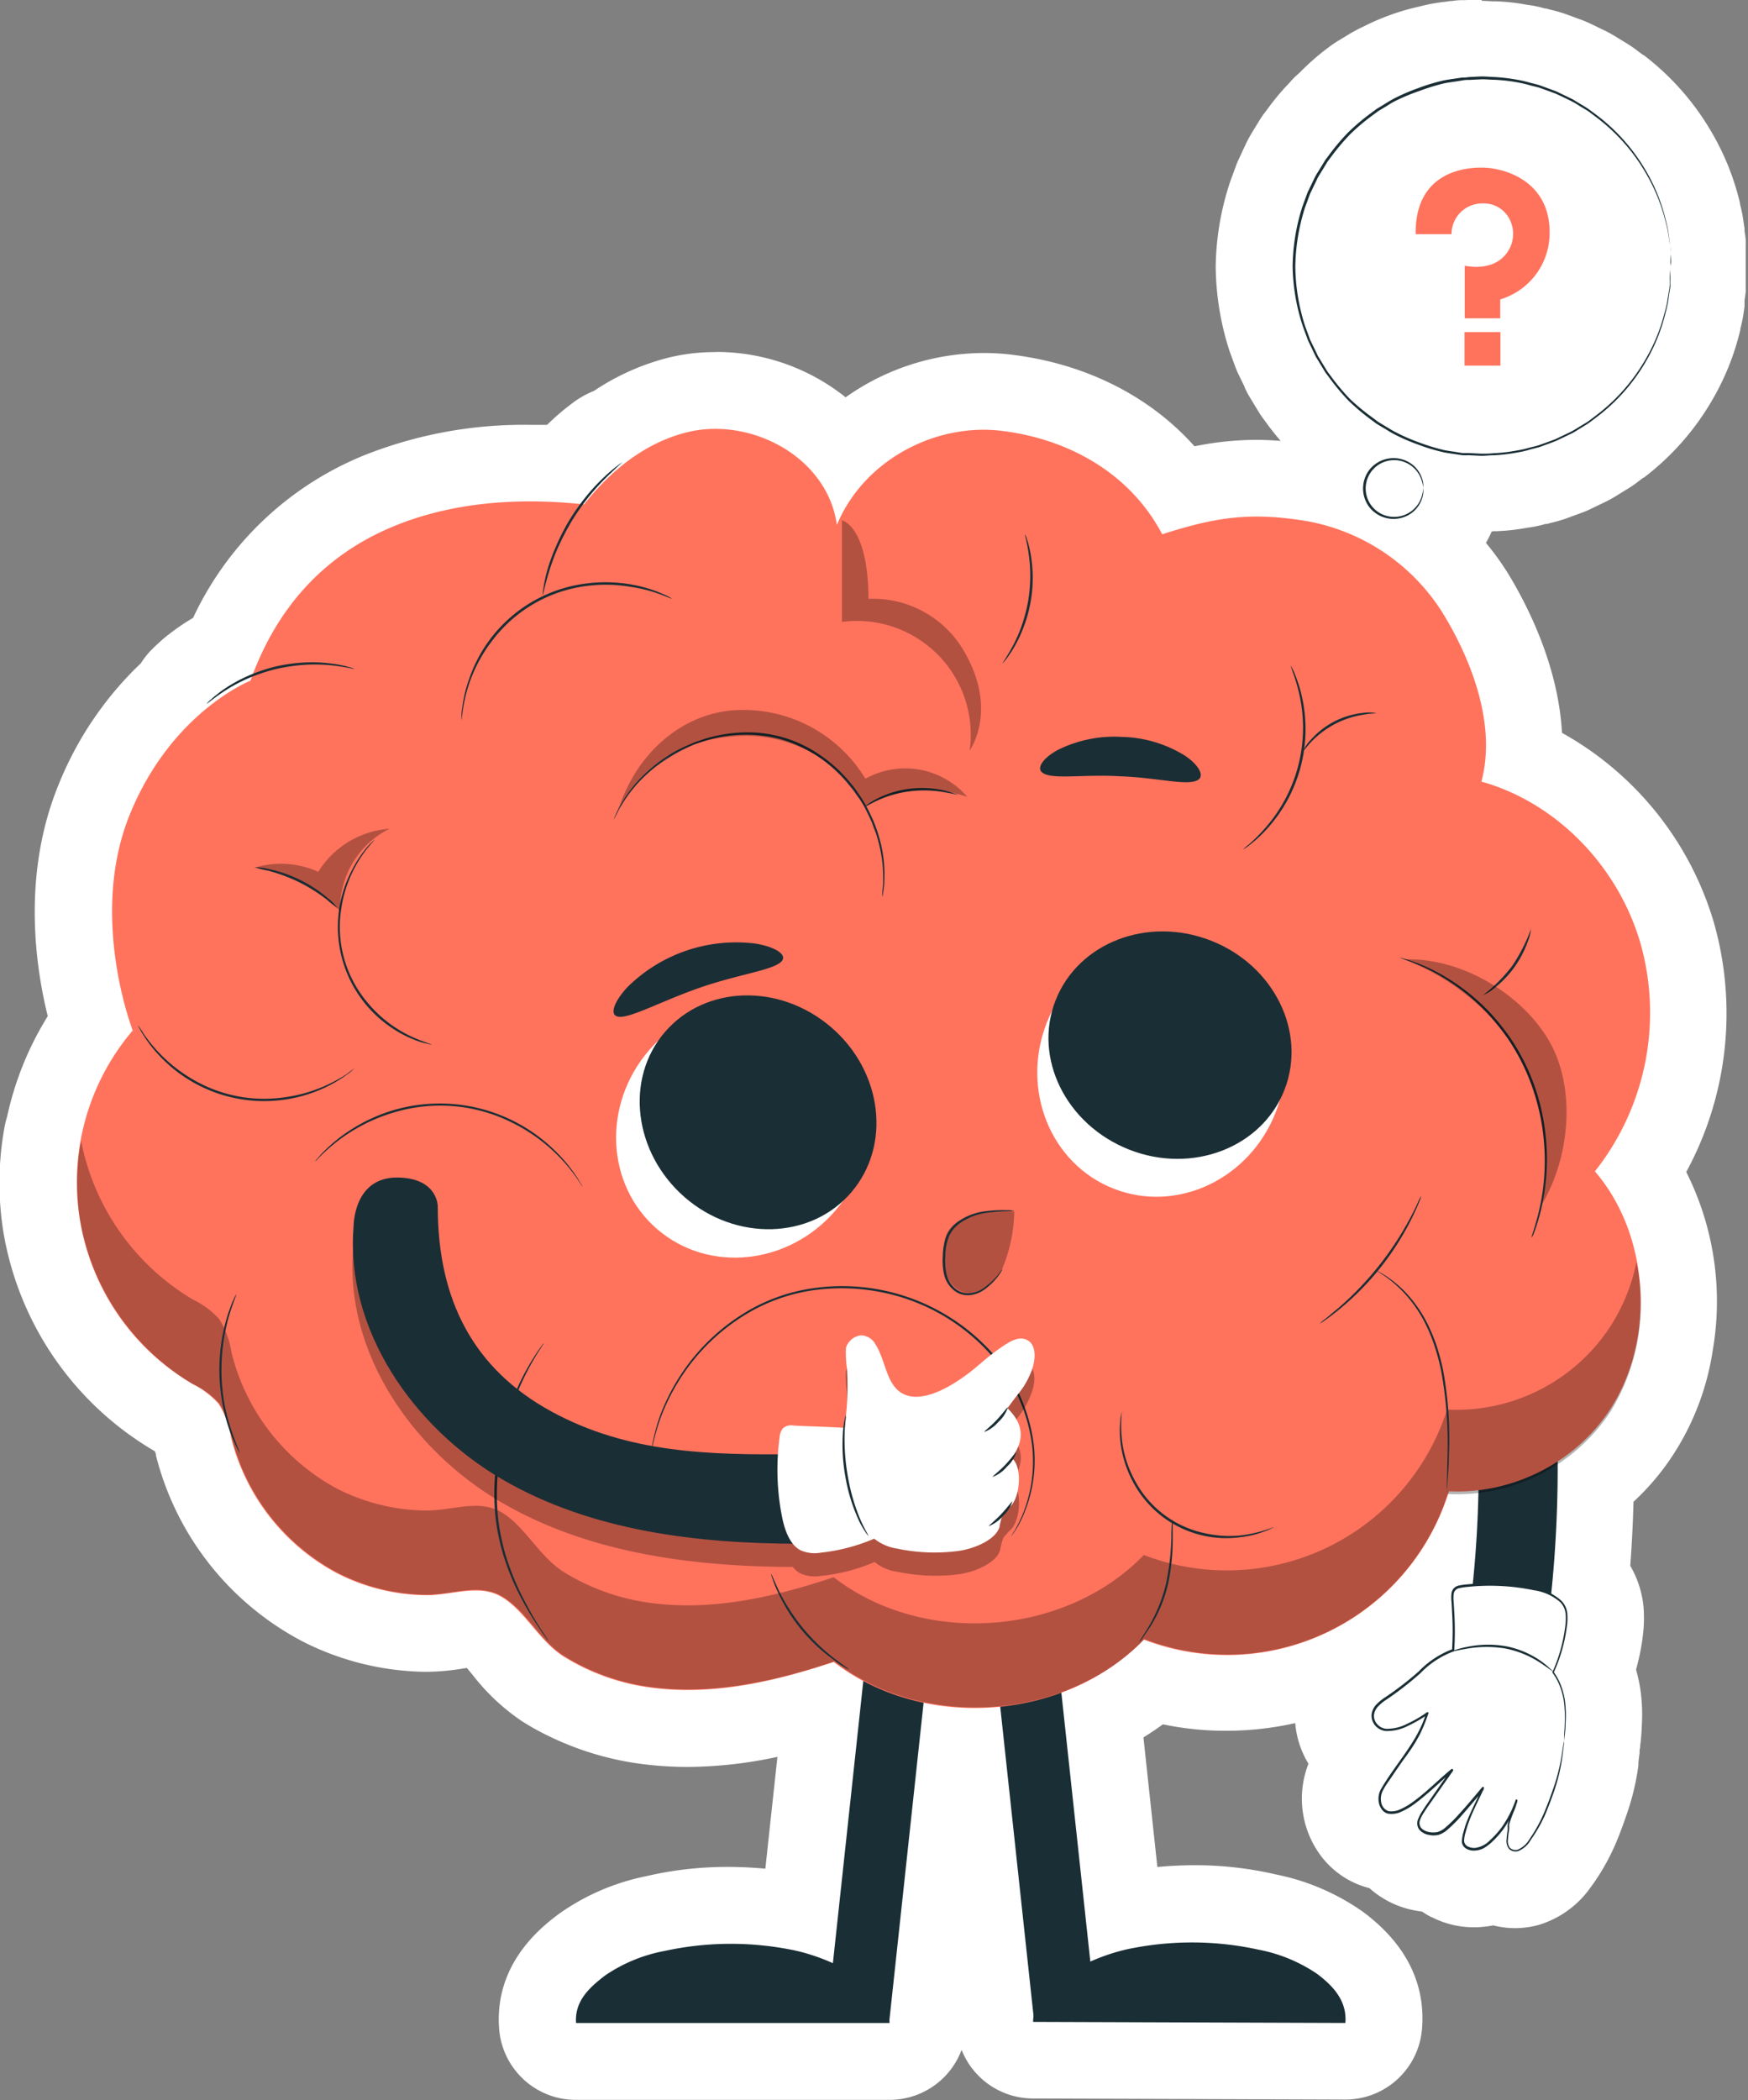 <svg xmlns="http://www.w3.org/2000/svg" id="Layer_11" viewBox="0 0 227.32 273.08"><rect x="0" y="0" width="227.32" height="273.08" fill="#808080" stroke="none"/><defs><style>.cls-1{fill:#fff;}.cls-2{fill:#1a2e35;}.cls-3{fill:#ff735d;}.cls-4{opacity:0.3;}</style></defs><title>school-brain-thinks</title><path d="M216.28,80.1,214.41,80c-.33,0-.66,0-1-.08L212,79.71c-.45-.07-.91-.14-1.36-.23l-.3-.07-.76-.19a23.29,23.29,0,0,1-2.95-.9A26.21,26.21,0,0,1,203.44,77l-.52-.26-.22-.11c-.41-.22-.82-.47-1.23-.72l-.74-.45c-.33-.2-.66-.4-1-.63l-.62-.47a24.87,24.87,0,0,1-2.74-2.28l-.5-.45c-.12-.11-.24-.23-.35-.35l-.4-.44A27.29,27.29,0,0,1,192.77,68l-.51-.68c-.09-.13-.18-.25-.26-.39l-1.25-2c-.08-.13-.15-.26-.22-.4l-1.06-2.2a3,3,0,0,1-.19-.45L188.61,60a1.34,1.34,0,0,1-.07-.18A31.4,31.4,0,0,1,187,50.52v-.13a31.08,31.08,0,0,1,1.52-9.27l.73-2a4.32,4.32,0,0,1,.19-.45l.81-1.67a9.91,9.91,0,0,1,.75-1.38l1-1.6c.08-.13.17-.26.26-.38l.52-.69a25.93,25.93,0,0,1,2.37-2.85l.4-.44a4,4,0,0,1,.36-.35l.49-.46a26.88,26.88,0,0,1,2.74-2.27l.65-.49c.28-.21.61-.41.94-.61l.74-.45c.41-.25.82-.5,1.24-.72l.21-.12.52-.25a26.21,26.21,0,0,1,3.14-1.34,21.76,21.76,0,0,1,2.95-.9l.76-.19.3-.07c.45-.09.91-.16,1.36-.23l1.48-.22c.32,0,.65-.06,1-.08l2.05-.1h.17c.41,0,.82,0,1.23.05l.4,0a21.5,21.5,0,0,1,3.07.32l.59.09a12.75,12.75,0,0,1,1.65.35l.29.08.61.15c.44.11.88.23,1.31.37l2.21.81.43.18,1.91.92a10.48,10.48,0,0,1,1.3.74l.75.45c.31.19.62.38.92.58l.25.17,1.06.8a29.7,29.7,0,0,1,7.53,8.47,28.57,28.57,0,0,1,3.26,8,2.18,2.18,0,0,0,.07.27,9.75,9.75,0,0,1,.3,1.48l.22,1.49c0,.34.1.65.12,1a1.64,1.64,0,0,1,0,.23l.08,2.05c0,.26,0,.45,0,.57s0,.3,0,.56l-.08,2.08a1.64,1.64,0,0,1,0,.23c0,.3-.07.62-.12,1l-.22,1.49a10,10,0,0,1-.3,1.48c0,.1-.06.2-.08.3a28.4,28.4,0,0,1-3.24,8A29.59,29.59,0,0,1,234.64,74l-1.1.82a2.07,2.07,0,0,1-.24.17c-.3.2-.61.39-.92.58l-.75.45a10.61,10.61,0,0,1-1.3.73l-1.91.93-.43.17-2.21.82c-.43.14-.86.25-1.3.36l-.62.16-.29.08a12.39,12.39,0,0,1-1.65.35l-.59.09a21.66,21.66,0,0,1-3.07.32l-.4,0c-.41,0-.82,0-1.23,0Z" class="cls-1" transform="translate(-23.9 -15.81)"/><path d="M216.63,25.81c.5,0,1,.05,1.51.07a22.77,22.77,0,0,1,3.11.37,12.38,12.38,0,0,1,1.49.34c.49.13,1,.24,1.45.39l1.39.51.68.25.65.31,1.28.62c.42.2.8.47,1.2.7s.78.47,1.15.72l1.06.79a24.52,24.52,0,0,1,6.23,7,23.33,23.33,0,0,1,2.68,6.56,12.91,12.91,0,0,1,.31,1.35c.06.42.12.82.17,1.2s.11.71.14,1,0,.61,0,.87v.22c0,.12,0,.24,0,.36l0,.58a4,4,0,0,1,0,.4h0a4,4,0,0,1,0,.4l0,.58c0,.12,0,.24,0,.36V52c0,.26,0,.55,0,.86s-.09.66-.14,1-.11.78-.17,1.2a13.52,13.52,0,0,1-.31,1.35A23.45,23.45,0,0,1,237.83,63a24.36,24.36,0,0,1-6.23,7l-1.06.8c-.37.25-.76.48-1.15.72s-.78.5-1.2.7l-1.28.61-.65.31-.68.26-1.39.51c-.47.15-1,.25-1.45.39a12,12,0,0,1-1.49.34,22.77,22.77,0,0,1-3.11.37c-.5,0-1,.07-1.51.07h-.1L214.9,75a7.7,7.7,0,0,1-.83,0l-.82-.12c-.55-.09-1.11-.15-1.66-.27a24.62,24.62,0,0,1-3.29-1,24,24,0,0,1-3.22-1.41c-.52-.28-1-.61-1.54-.91-.25-.16-.52-.3-.76-.48l-.73-.54a28.43,28.43,0,0,1-2.8-2.38A29,29,0,0,1,196.83,65l-.57-.76-.49-.81-.5-.82-.25-.41-.21-.43L194,60.07c-.22-.61-.45-1.21-.67-1.83A26,26,0,0,1,192,50.46a26.36,26.36,0,0,1,1.27-7.79c.23-.61.45-1.22.67-1.83l.84-1.74a6.85,6.85,0,0,1,.46-.84l.5-.81.5-.82.56-.75A27.89,27.89,0,0,1,199.25,33a28.43,28.43,0,0,1,2.8-2.38l.73-.54c.24-.18.51-.32.76-.48.52-.31,1-.63,1.54-.92a25.29,25.29,0,0,1,3.22-1.4,24.62,24.62,0,0,1,3.29-1c.55-.12,1.11-.18,1.66-.27l.82-.12c.28,0,.55,0,.83-.06l1.63-.08h.1m0-10H216l-1.63.08h-.21c-.3,0-.8,0-1.41.11l-.21,0-.83.12-.11,0-.41.06c-.45.07-1,.15-1.65.28l-.59.14-.67.17a27.69,27.69,0,0,0-3.45,1,30.4,30.4,0,0,0-3.61,1.55l-.49.23-.44.23c-.58.31-1.08.61-1.48.86l-.4.24-.22.14,0,0a13.54,13.54,0,0,0-1.4.92l-.57.43A31.75,31.75,0,0,0,193,25.17l-.46.42a9.51,9.51,0,0,0-.71.71l-.38.42a30.86,30.86,0,0,0-2.74,3.3l-.47.62a8,8,0,0,0-.52.77l-.5.81-.46.76a16.83,16.83,0,0,0-1,1.89l-.15.31L185,36.5c-.14.29-.26.59-.38.9l-.15.42-.52,1.41-.12.35A36.32,36.32,0,0,0,182,50.32v.27a36.39,36.39,0,0,0,1.76,10.75l.12.35.2.55.47,1.28c.11.3.24.6.38.89l.84,1.74,0,.06.21.43c.13.27.28.54.43.79l.25.41.5.83.52.84a7.85,7.85,0,0,0,.52.76l.46.63a33.17,33.17,0,0,0,2.75,3.3l.38.42c.22.24.46.48.7.7l.47.43a30.87,30.87,0,0,0,3.19,2.64l.58.43a14.34,14.34,0,0,0,1.39.92l0,0,.22.13.4.25c.4.24.9.55,1.48.86l.44.23.49.23A30.4,30.4,0,0,0,204.87,83a27.69,27.69,0,0,0,3.45,1l.67.17.59.14c.64.13,1.2.21,1.65.28l.41.06.11,0,.83.12.21,0c.62.08,1.11.1,1.41.11h.21l1.18.06.45,0h.59c.61,0,1.14,0,1.53-.06h.26a26,26,0,0,0,3.7-.38l.46-.08a14.27,14.27,0,0,0,2.3-.48l.15,0c.12,0,.24-.06.36-.09l.3-.08c.43-.1,1-.25,1.68-.47l.27-.1.76-.28.63-.23.33-.12.36-.13c.29-.11.57-.23.85-.36l.37-.18.28-.13.63-.31.63-.3a16,16,0,0,0,1.81-1l.12-.08.25-.15.31-.19,1.1-.68.48-.34,1.06-.8.06,0a34.16,34.16,0,0,0,8.78-9.89l0,0a33.39,33.39,0,0,0,3.78-9.37l0-.13a15.84,15.84,0,0,0,.43-2.1l.11-.78,0-.3s0-.07,0-.11l0-.23c0-.31.11-.74.15-1.25a3.83,3.83,0,0,0,0-.47l0-.63v-.44c0-.12,0-.23,0-.34v-.74c0-.29,0-.52,0-.69s0-.4,0-.69v-.28l0-.38V49c0-.11,0-.22,0-.34v-.53l0-.54a3.71,3.71,0,0,0,0-.47c0-.51-.11-.94-.15-1.25l0-.23v-.11l-.16-1.07h0a15.84,15.84,0,0,0-.43-2.1l0-.13a33.44,33.44,0,0,0-3.78-9.38l0,0a34.21,34.21,0,0,0-8.78-9.9l-.06,0-.64-.48-.42-.32-.49-.34c-.36-.24-.72-.46-1.09-.68l-.31-.19-.25-.16-.12-.07a16,16,0,0,0-1.81-1l-.71-.34-.5-.25-.42-.2-.28-.13c-.28-.13-.56-.25-.86-.36l-.68-.25-.7-.26-.69-.25-.28-.1c-.67-.22-1.25-.37-1.67-.48l-.3-.07-.36-.1-.15,0a14.2,14.2,0,0,0-2.31-.48l-.45-.08a26,26,0,0,0-3.7-.38h-.26c-.39,0-.92-.06-1.53-.06Z" class="cls-1" transform="translate(-23.9 -15.81)"/><path d="M205.12,88.3a8.78,8.78,0,0,1-3-.52,9,9,0,0,1-6-8.41A9.1,9.1,0,0,1,198,74a8.91,8.91,0,0,1,4.2-3.08,8.62,8.62,0,0,1,3-.51,8.81,8.81,0,0,1,5.59,2,8.68,8.68,0,0,1,3.12,5,7.66,7.66,0,0,1,.18,1.89v.24a7.57,7.57,0,0,1-.19,1.86,8.88,8.88,0,0,1-8.7,7Z" class="cls-1" transform="translate(-23.9 -15.81)"/><path d="M205.12,75.36a3.89,3.89,0,0,1,3.82,3,2.9,2.9,0,0,1,.07.7c0,.17,0,.25,0,.25h0s0,.08,0,.25a2.9,2.9,0,0,1-.07.7,3.85,3.85,0,0,1-1.39,2.19,3.93,3.93,0,0,1-2.43.83,4,4,0,0,1-3.18-1.61,4,4,0,0,1,0-4.72,4,4,0,0,1,3.18-1.61m0-10a14,14,0,0,0-14,13.88v.17a13.95,13.95,0,0,0,14,13.89,13.9,13.9,0,0,0,13.6-10.94,12.61,12.61,0,0,0,.29-3h0a12.73,12.73,0,0,0-.29-3,13.88,13.88,0,0,0-13.6-10.93Z" class="cls-1" transform="translate(-23.9 -15.81)"/><path d="M98.8,283.85a5,5,0,0,1-5-4.62c-.45-5.86,3.93-9.16,5.8-10.57a25.09,25.09,0,0,1,9.53-4,41.15,41.15,0,0,1,9.45-1.06,50.63,50.63,0,0,1,8.65.77l.63.11,2.89-26.82a59.84,59.84,0,0,1-17.38,2.9,40.84,40.84,0,0,1-5.24-.33,33.89,33.89,0,0,1-10.36-3,30.1,30.1,0,0,1-3.26-1.79,22.88,22.88,0,0,1-5.23-5,14.49,14.49,0,0,0-2.7-2.73,1.49,1.49,0,0,0-.79-.13,16.41,16.41,0,0,0-2.36.26,27.25,27.25,0,0,1-4,.37h-.21A31.2,31.2,0,0,1,67,225.48c-.55-.25-1.1-.51-1.65-.8a32.7,32.7,0,0,1-16.23-20.86l-.09-.39c-.24-.66-.46-1.38-.66-2.15a11,11,0,0,0-1.42-.89l-.51-.3a35.82,35.82,0,0,1-17.07-24.63,35.22,35.22,0,0,1,.11-12.24,6,6,0,0,1,.23-.83,35.63,35.63,0,0,1,5.89-13.54c-1.56-5.37-4.1-17.59.61-29.09a39.83,39.83,0,0,1,10-14.5A6.73,6.73,0,0,1,48,103a11.84,11.84,0,0,1,1.11-.93l.13-.1c.28-.21.64-.5,1.1-.79a23.38,23.38,0,0,1,2.56-1.51A36.83,36.83,0,0,1,73.14,79.64,51.11,51.11,0,0,1,92.79,76c1.43,0,2.88.05,4.36.15.68-.76,1.32-1.42,1.95-2a26.06,26.06,0,0,1,2.12-1.79,6.83,6.83,0,0,1,2.22-1.23,26.09,26.09,0,0,1,8.7-4,20.52,20.52,0,0,1,4.79-.56,21.67,21.67,0,0,1,16.66,7.6,26.21,26.21,0,0,1,18.27-7.46,23.6,23.6,0,0,1,2.92.18c9.53,1.14,17.53,5.64,22.54,12.53A38.16,38.16,0,0,1,187.4,78a45.13,45.13,0,0,1,7.32.66A31.34,31.34,0,0,1,215.88,93c2.72,4.5,6.71,12.65,6.23,21.13A36.41,36.41,0,0,1,242,137a38.65,38.65,0,0,1-4.55,31,32.16,32.16,0,0,1,4.29,22.47A29.45,29.45,0,0,1,237.51,202a27.43,27.43,0,0,1-6.06,6.71c0,4-.25,8-.59,12.06a7.79,7.79,0,0,1,1.88,4.5,12.57,12.57,0,0,1-.11,2.79,25.67,25.67,0,0,1-1.16,4.88l.15.38a14.42,14.42,0,0,1,.72,2.82,18.7,18.7,0,0,1,.15,3.64v.17c0,.9-.1,1.65-.15,2.1,0,.29-.06.5-.08.63s0,.27,0,.43c0,0-.17,1.35-.18,1.39l0,.19a27.43,27.43,0,0,1-1.23,5.28c-.3.87-.73,2.13-1.29,3.47a23.54,23.54,0,0,1-2.43,4.5l-.21.27a7.83,7.83,0,0,1-4.17,3.16l-.15,0a6.37,6.37,0,0,1-4.22-.4,7.77,7.77,0,0,1-1.92.44c-.23,0-.5,0-.76,0a7,7,0,0,1-3.23-.77,6.72,6.72,0,0,1-1.62-1.21h-.34a9,9,0,0,1-1.66-.17l-.14,0a7,7,0,0,1-3.89-2.26l-.27-.34a6.49,6.49,0,0,1-1.16-.17,6.38,6.38,0,0,1-3.7-2.47,7.31,7.31,0,0,1-1.19-2.55,7.59,7.59,0,0,1,.64-5.26,3,3,0,0,1,.16-.31c.29-.5.59-1,.9-1.43a7.25,7.25,0,0,1-1.11-1,7,7,0,0,1-1.67-5.2,7.15,7.15,0,0,1,2-4.31,11.52,11.52,0,0,1,1.94-1.6,35.74,35.74,0,0,0,3.64-2.79,17.5,17.5,0,0,1,2.88-2.35c0-.36,0-.71,0-1.05a33,33,0,0,1-3.93,3.26,35.66,35.66,0,0,1-20.54,6.45,34.91,34.91,0,0,1-9.38-1.26,33.27,33.27,0,0,1-6.69,4.38L170,264.26l.58-.11a50.83,50.83,0,0,1,8.66-.77,40.72,40.72,0,0,1,9.45,1.07,25.22,25.22,0,0,1,9.53,4c1.51,1.14,6.11,4.61,5.64,10.75a5,5,0,0,1-5,4.62l-40.63-.14a5,5,0,0,1-5-5c0-.21,0-.43,0-.66l-3.79-35.22c-.36,0-.71,0-1.06-.05l-3.85,35.73c0,.13,0,.25,0,.38a5,5,0,0,1-5,5Z" class="cls-1" transform="translate(-23.9 -15.81)"/><path d="M116.93,71.57c7.3,0,14.78,4.94,15.85,12.52C136,76.42,144,71.71,151.86,71.71a20.1,20.1,0,0,1,2.33.14c8.62,1,16.7,5.4,20.9,13.45A38.59,38.59,0,0,1,187.4,83a39.27,39.27,0,0,1,6.5.59,26.34,26.34,0,0,1,17.7,12c3.82,6.32,6.89,14.65,5,21.87,9.64,2.66,17.74,10.87,20.68,21a33.23,33.23,0,0,1-5.94,29.66c4.93,5.73,6.85,14,5.55,21.61a24.88,24.88,0,0,1-3.54,9.58,23.15,23.15,0,0,1-6.83,6.86,163.75,163.75,0,0,1-.84,16.85,4.61,4.61,0,0,1,1.39,1,2.75,2.75,0,0,1,.73,1.71,7.32,7.32,0,0,1-.09,1.76,20.83,20.83,0,0,1-1.67,5.79,7.23,7.23,0,0,1,.95,1.85,9.62,9.62,0,0,1,.46,1.81,14.67,14.67,0,0,1,.09,2.89c0,.77-.08,1.36-.13,1.76s-.07.59-.07.59h0s0,.14,0,.42-.09.68-.15,1.2a23.56,23.56,0,0,1-1,4.57c-.33,1-.7,2-1.18,3.18A18.49,18.49,0,0,1,223,255a3.37,3.37,0,0,1-1.68,1.51,1.15,1.15,0,0,1-.31,0,1.29,1.29,0,0,1-.88-.35,1.69,1.69,0,0,1-.31-1.22,10.4,10.4,0,0,1,.15-1.25c0-.1,0-.2,0-.3a1.66,1.66,0,0,1,0-.33c0-.2.11-.39.17-.58a8.66,8.66,0,0,1-.79,1.21,12.51,12.51,0,0,1-1.47,1.63,6.22,6.22,0,0,1-.91.69,2.48,2.48,0,0,1-1.12.37l-.28,0a2,2,0,0,1-.91-.21,1.32,1.32,0,0,1-.48-.43,1,1,0,0,1-.17-.63,5.21,5.21,0,0,1,.22-1.19c.11-.38.21-.77.36-1.15.45-1.18,1-2.32,1.57-3.48-.74.9-1.51,1.8-2.33,2.7a18.78,18.78,0,0,1-1.74,1.71,3.12,3.12,0,0,1-1.11.63,2.46,2.46,0,0,1-.59.08,4.17,4.17,0,0,1-.71-.08,2.15,2.15,0,0,1-1.17-.63,1.39,1.39,0,0,1-.22-1.34,5.53,5.53,0,0,1,.6-1.16c.23-.36.47-.72.72-1.07l2.26-3.22a49.92,49.92,0,0,1-4.17,3.52,9,9,0,0,1-1.51.87,3.51,3.51,0,0,1-1.33.32,1.85,1.85,0,0,1-.46-.05,1.4,1.4,0,0,1-.79-.54,2.25,2.25,0,0,1-.38-.85,2.61,2.61,0,0,1,.27-1.8c1.93-3.3,4.6-6,5.73-9.47a16.17,16.17,0,0,1-2.22,1.25,6.47,6.47,0,0,1-2.61.68h-.29a2.13,2.13,0,0,1-1.36-.71,2,2,0,0,1-.47-1.45,2.26,2.26,0,0,1,.67-1.34,6.7,6.7,0,0,1,1.12-.9,40.89,40.89,0,0,0,4.34-3.35,11.84,11.84,0,0,1,4.34-2.87,40.28,40.28,0,0,0,0-4.92l-.06-1.22a4.69,4.69,0,0,1,0-1.24,1.3,1.3,0,0,1,.31-.59,1.32,1.32,0,0,1,.56-.32,8.6,8.6,0,0,1,1.18-.17l.69-.06q.6-5.91.73-11.86a22.92,22.92,0,0,1-2.87.18l-1.17,0a29.86,29.86,0,0,1-28.81,20.82A29.94,29.94,0,0,1,172.71,229a28.76,28.76,0,0,1-10.81,6.92l3.78,35a24.76,24.76,0,0,1,5.74-1.79,45.27,45.27,0,0,1,7.81-.7,36,36,0,0,1,8.29.93,20.35,20.35,0,0,1,7.67,3.16c2.23,1.68,3.89,3.6,3.67,6.38l-40.61-.14a4.89,4.89,0,0,1,.05-.66L154,237.69a32.63,32.63,0,0,1-9.95-.54l-4.45,41.26a3.87,3.87,0,0,1,0,.48l-40.77,0c-.22-2.78,1.6-4.52,3.82-6.2a20.3,20.3,0,0,1,7.68-3.16,35.9,35.9,0,0,1,8.29-.93,46.07,46.07,0,0,1,7.8.69,25.49,25.49,0,0,1,5.8,1.82l4-36.76a25.82,25.82,0,0,1-3.8-2.44c-6.13,2.06-12.55,3.65-19,3.65a37.26,37.26,0,0,1-4.6-.29,29.23,29.23,0,0,1-8.85-2.58,26.06,26.06,0,0,1-2.74-1.51c-3.17-2-5-5.88-8-7.71-.18-.11-.37-.21-.55-.3a6.65,6.65,0,0,0-2.86-.57c-2,0-4.19.63-6.33.63h-.15a26,26,0,0,1-10.27-2.27c-.47-.21-.93-.43-1.38-.67A27.58,27.58,0,0,1,54,202.61c-.06-.2-.11-.41-.16-.63a.76.76,0,0,0,0-.11,20.24,20.24,0,0,1-.69-2.34,5.56,5.56,0,0,0-.72-1.25,10.79,10.79,0,0,0-3.41-2.5,30.9,30.9,0,0,1-14.66-21.16,30.35,30.35,0,0,1,.1-10.5c0,.06,0,.11,0,.17a30.71,30.71,0,0,1,6.74-14.47s-5.8-14.86-.35-28.16,15.63-17.34,15.63-17.34c.06-.17.13-.33.19-.49l-.54.22a21.26,21.26,0,0,0-2.86,1.53c-1.51,1-2.35,1.73-2.44,1.73h0a3.8,3.8,0,0,1,.58-.57,7.52,7.52,0,0,1,.73-.61,12.08,12.08,0,0,1,1-.75,19.87,19.87,0,0,1,2.86-1.6l.82-.35C60.18,94.64,66.12,88,75.05,84.26A46.24,46.24,0,0,1,92.79,81c2.19,0,4.39.13,6.58.35.29-.39.58-.77.87-1.12a24.64,24.64,0,0,1,2.25-2.4,17.61,17.61,0,0,1,1.68-1.43,4.7,4.7,0,0,1,.67-.47h0s-.87.76-2.19,2.07a29.59,29.59,0,0,0-2.18,2.42c-.25.31-.49.63-.74,1l.12,0c3.57-4.54,8.1-8.11,13.47-9.41a15.1,15.1,0,0,1,3.61-.42m0-10a25.26,25.26,0,0,0-6,.7,31,31,0,0,0-9.79,4.35,12.05,12.05,0,0,0-3,1.74,29.92,29.92,0,0,0-2.53,2.13l-.57.54c-.78,0-1.55,0-2.32,0a56.14,56.14,0,0,0-21.56,4,42,42,0,0,0-22.15,21.1c-.52.3-1,.61-1.48.93-.62.41-1.1.78-1.4,1l-.1.08a17.6,17.6,0,0,0-1.49,1.25c-.3.27-.53.48-.68.64a10.55,10.55,0,0,0-1.64,2,44.89,44.89,0,0,0-10.7,15.78c-4.72,11.53-3.08,23.36-1.41,30.11a41.19,41.19,0,0,0-5.29,13.09,10.25,10.25,0,0,0-.32,1.27,40.24,40.24,0,0,0-.11,14,40.81,40.81,0,0,0,19.47,28.11l.2.12c0,.1.07.21.11.32l0,.17A37.76,37.76,0,0,0,63,229.11c.62.33,1.27.64,1.94.94a36.2,36.2,0,0,0,14.22,3.14h.28a31,31,0,0,0,4.7-.43l.48-.07.82,1a27.53,27.53,0,0,0,6.38,5.95,34.7,34.7,0,0,0,3.8,2.08,38.92,38.92,0,0,0,11.85,3.47,47.23,47.23,0,0,0,5.88.37A56.56,56.56,0,0,0,125,244.25l-1.57,14.54c-1.64-.15-3.26-.23-4.86-.23a46.18,46.18,0,0,0-10.61,1.2,29.71,29.71,0,0,0-11.38,4.91c-2.09,1.57-8.43,6.36-7.77,14.94a10,10,0,0,0,10,9.24l40.77,0h0a10,10,0,0,0,9.37-6.5,10,10,0,0,0,9.26,6.32l40.62.14h0a10,10,0,0,0,10-9.24c.46-5.88-2.11-11-7.61-15.12a29.75,29.75,0,0,0-11.39-4.91,46.16,46.16,0,0,0-10.6-1.2c-1.58,0-3.19.08-4.82.23l-1.81-16.85c.86-.53,1.71-1.1,2.53-1.7a40,40,0,0,0,8.21.84,41.22,41.22,0,0,0,9-1,11.94,11.94,0,0,0,1.72,5.28A12.43,12.43,0,0,0,195.59,257a11.38,11.38,0,0,0,6.4,4.32,12.14,12.14,0,0,0,5.56,2.83l.29.06c.36.07.7.12,1,.16a10.5,10.5,0,0,0,1.16.7l.05,0a12,12,0,0,0,5.53,1.34,11.2,11.2,0,0,0,1.3-.07,12.16,12.16,0,0,0,1.21-.18,11.3,11.3,0,0,0,2.85.36,11.55,11.55,0,0,0,2.8-.35l.3-.08a12.75,12.75,0,0,0,6.8-5l.08-.1.18-.25a28.92,28.92,0,0,0,3-5.42c.63-1.51,1.09-2.85,1.43-3.84a32.28,32.28,0,0,0,1.44-6.13l0-.19,0-.22.15-1.21s0-.09,0-.13,0-.33.05-.46,0-.38.07-.63c.05-.49.15-1.38.18-2.52V240a22.62,22.62,0,0,0-.21-4.59,19.57,19.57,0,0,0-.55-2.5,30.92,30.92,0,0,0,.85-4.11v-.07a17.66,17.66,0,0,0,.13-3.88,13,13,0,0,0-1.73-5.44q.31-4.17.42-8.33a32.33,32.33,0,0,0,5.31-6.35,34.28,34.28,0,0,0,5-13.37,37.45,37.45,0,0,0-3.45-23.16,43.2,43.2,0,0,0,3.57-32.51,41.73,41.73,0,0,0-19.73-24.59c-.47-8.49-4.25-16.15-6.94-20.6a36.47,36.47,0,0,0-24.62-16.72A49.6,49.6,0,0,0,187.4,73a41,41,0,0,0-8.16.84c-5.83-6.53-14.18-10.76-23.86-11.92a29.39,29.39,0,0,0-3.51-.21,31.19,31.19,0,0,0-18,5.76,27,27,0,0,0-16.93-5.9Z" class="cls-1" transform="translate(-23.9 -15.81)"/><circle cx="216.7" cy="50.46" r="24.51" class="cls-1" transform="translate(109.06 240.78) rotate(-81)"/><path d="M241.21,50.46l0-.4c0-.27,0-.66-.08-1.16,0-.26,0-.54,0-.86s-.1-.65-.15-1l-.19-1.19a12.89,12.89,0,0,0-.32-1.34,23.59,23.59,0,0,0-2.72-6.5,24.31,24.31,0,0,0-6.21-6.92l-1.05-.79c-.37-.24-.76-.46-1.15-.7a12.71,12.71,0,0,0-1.19-.69l-1.26-.61-.65-.3-.67-.25-1.38-.5c-.46-.15-1-.25-1.43-.38a14.46,14.46,0,0,0-1.48-.34,22.33,22.33,0,0,0-3.08-.35c-.53,0-1.06-.07-1.59-.06l-1.61.08c-.27,0-.55,0-.82.05l-.81.13c-.54.09-1.09.15-1.64.26a28,28,0,0,0-3.25,1A26.06,26.06,0,0,0,205.23,29c-.52.28-1,.61-1.52.91-.25.16-.52.3-.75.48l-.72.53a26.59,26.59,0,0,0-2.76,2.35,29.41,29.41,0,0,0-2.39,2.82l-.56.75-.49.81-.49.8a5.57,5.57,0,0,0-.45.83c-.28.57-.55,1.15-.83,1.72l-.66,1.8a26.35,26.35,0,0,0-1.26,7.69,26,26,0,0,0,1.26,7.68l.66,1.81.83,1.71.2.43.25.4.49.81.49.8.56.75a28.36,28.36,0,0,0,2.39,2.83A27.76,27.76,0,0,0,202.24,70l.72.54c.23.18.5.32.75.48.51.3,1,.62,1.52.9a24.66,24.66,0,0,0,3.17,1.4,26.06,26.06,0,0,0,3.25,1c.55.12,1.1.18,1.64.27l.81.13c.27,0,.55,0,.82,0l1.61.08c.54,0,1.06,0,1.59-.06a20.74,20.74,0,0,0,3.08-.36,12.19,12.19,0,0,0,1.48-.33c.48-.13,1-.23,1.43-.38l1.38-.5.67-.25.65-.31,1.26-.6a13.71,13.71,0,0,0,1.19-.69c.39-.24.78-.46,1.15-.7l1.05-.79a24.31,24.31,0,0,0,6.21-6.92,23.28,23.28,0,0,0,2.72-6.5,12.89,12.89,0,0,0,.32-1.34c.06-.42.13-.82.19-1.19s.12-.71.15-1,0-.6,0-.86c0-.5.06-.89.08-1.16l0-.4a4,4,0,0,1,0,.4c0,.27,0,.66,0,1.16,0,.26,0,.55,0,.86s-.09.66-.14,1-.11.78-.17,1.2a13.52,13.52,0,0,1-.31,1.35A23.45,23.45,0,0,1,237.83,63a24.36,24.36,0,0,1-6.23,7l-1.06.8c-.37.25-.76.48-1.15.72s-.78.5-1.2.7l-1.28.61-.65.31-.68.26-1.39.51c-.47.15-1,.25-1.45.39a12,12,0,0,1-1.49.34,22.77,22.77,0,0,1-3.11.37c-.53,0-1.07.07-1.61.07L214.9,75a7.7,7.7,0,0,1-.83,0l-.82-.12c-.55-.09-1.11-.15-1.66-.27a24.62,24.62,0,0,1-3.29-1,24,24,0,0,1-3.22-1.41c-.52-.28-1-.61-1.54-.91-.25-.16-.52-.3-.76-.48l-.73-.54a28.43,28.43,0,0,1-2.8-2.38A29,29,0,0,1,196.83,65l-.57-.76-.49-.81-.5-.82-.25-.41-.21-.43L194,60.07c-.22-.61-.45-1.21-.67-1.83A26,26,0,0,1,192,50.46a26.36,26.36,0,0,1,1.27-7.79l.67-1.83.84-1.74a6.85,6.85,0,0,1,.46-.84l.5-.81.5-.82.56-.75A27.89,27.89,0,0,1,199.25,33a28.43,28.43,0,0,1,2.8-2.38l.73-.54c.24-.18.51-.32.76-.48.52-.31,1-.63,1.54-.92a25.29,25.29,0,0,1,3.22-1.4,24.62,24.62,0,0,1,3.29-1c.55-.12,1.11-.18,1.66-.27l.82-.12c.28,0,.55,0,.83-.06l1.63-.08c.54,0,1.07.05,1.61.07a22.77,22.77,0,0,1,3.11.37,12.38,12.38,0,0,1,1.49.34c.49.13,1,.24,1.45.39l1.39.51.68.25.65.31,1.28.62c.42.2.8.47,1.2.7s.78.47,1.15.72l1.06.79a24.52,24.52,0,0,1,6.23,7,23.33,23.33,0,0,1,2.68,6.56,12.91,12.91,0,0,1,.31,1.35c.06.42.12.82.17,1.2s.11.71.14,1,0,.61,0,.87c0,.5,0,.89,0,1.16A4,4,0,0,1,241.21,50.46Z" class="cls-2" transform="translate(-23.9 -15.81)"/><path d="M208,46.26h4.66a4,4,0,0,1,4.06-4,3.76,3.76,0,0,1,3.65,2.4,4.16,4.16,0,0,1-.33,3.77c-.79,1.31-2.52,2.49-5.66,1.94v6.83H219V54.74A9,9,0,0,0,225.42,46c0-6.81-6.1-8.39-8.72-8.39C214.7,37.56,207.89,38,208,46.26Z" class="cls-3" transform="translate(-23.9 -15.81)"/><rect width="4.67" height="4.36" x="190.45" y="43.18" class="cls-3"/><circle cx="181.26" cy="63.52" r="3.84" class="cls-1"/><path d="M209,79.33s0-.34-.18-.92a3.75,3.75,0,0,0-4.91-2.54,3.69,3.69,0,0,0,0,6.92,3.75,3.75,0,0,0,4.91-2.54c.16-.58.15-.92.18-.92s0,.08,0,.25a2.9,2.9,0,0,1-.07.7,3.85,3.85,0,0,1-1.39,2.19,4,4,0,0,1-5.61-.78,4,4,0,0,1,0-4.72,4,4,0,0,1,5.61-.78,3.85,3.85,0,0,1,1.39,2.19,2.9,2.9,0,0,1,.07.7C209,79.25,209,79.33,209,79.33Z" class="cls-2" transform="translate(-23.9 -15.81)"/><path d="M210.1,164.74a147.59,147.59,0,0,1,4,66.77c-.47,2.75.74,5.56,3.61,6.35,2.49.69,5.88-.84,6.36-3.6a159.44,159.44,0,0,0-4-72.27c-1.88-6.36-11.85-3.65-10,2.75Z" class="cls-2" transform="translate(-23.9 -15.81)"/><path d="M237.23,138.44c-2.94-10.09-11-18.3-20.68-21,1.94-7.22-1.13-15.55-5-21.87a26.34,26.34,0,0,0-17.7-12c-7.26-1.2-11.77-.55-18.81,1.71-4.2-8-12.28-12.41-20.9-13.45s-17.92,3.82-21.41,12.24C131.53,75.24,121.55,70,113.32,72S98.83,81.29,95,89.26l110.6,119c9.81,3.91,21.9-.16,27.78-9.34s5-22.6-2.07-30.8A33.23,33.23,0,0,0,237.23,138.44Z" class="cls-3" transform="translate(-23.9 -15.81)"/><rect width="8.1" height="56.75" x="134.49" y="221.65" class="cls-2" transform="translate(3.7 -29.22) rotate(6.15)"/><rect width="8.1" height="56.75" x="155.3" y="221.65" class="cls-2" transform="translate(320.69 465.71) rotate(173.85)"/><path d="M56.47,104.32c3.3-9.24,9.35-16.24,18.58-20.06s19.82-3.91,29.75-2.16c4.06.72,8.24,1.81,11.38,4.5s4.9,7.38,3.09,11.09A28.67,28.67,0,0,1,162,122.17c9-.72,18.37,1.27,25.48,6.77s11.51,14.82,9.9,23.67c5.86-.52,11.48,3.26,14.6,8.24s4.14,11,4.56,16.87c.25,3.62.29,7.35-.92,10.78a42.27,42.27,0,0,0-1.85,5,26.32,26.32,0,0,0-.11,6.4,30.2,30.2,0,0,1-41,29.11c-10.26,10.6-28.66,11.92-40.34,2.9-7.59,2.54-15.64,4.38-23.58,3.36a28.45,28.45,0,0,1-11.53-4.06c-3.17-2-5-5.88-8-7.71s-6.5-.23-10-.27a25.87,25.87,0,0,1-11.59-2.91,27.58,27.58,0,0,1-13.69-17.64,11.42,11.42,0,0,0-1.6-4.33A11.14,11.14,0,0,0,49,195.8a30.41,30.41,0,0,1-7.84-46s-5.8-14.86-.35-28.16S56.47,104.32,56.47,104.32Z" class="cls-3" transform="translate(-23.9 -15.81)"/><g class="cls-4"><path d="M233.3,188.31a23.91,23.91,0,0,1-21.21,10.78A30.08,30.08,0,0,1,172.65,218c-10.27,10.6-28.66,11.92-40.34,2.89-7.59,2.55-15.64,4.39-23.58,3.37a28.4,28.4,0,0,1-11.53-4.06c-3.17-2-5-5.88-8-7.71s-6.5-.23-10-.27a26,26,0,0,1-11.59-2.91A27.6,27.6,0,0,1,54,191.63a11.31,11.31,0,0,0-1.61-4.33A11,11,0,0,0,49,184.79a30.87,30.87,0,0,1-14.56-20.67,30.35,30.35,0,0,0-.1,10.5A30.9,30.9,0,0,0,49,195.78a10.79,10.79,0,0,1,3.41,2.5A11.44,11.44,0,0,1,54,202.61a27.58,27.58,0,0,0,13.69,17.64,25.84,25.84,0,0,0,11.59,2.91c3.45.05,6.9-1.61,10,.27s4.81,5.71,8,7.71a28.4,28.4,0,0,0,11.53,4.06c7.94,1,16-.81,23.58-3.36,11.68,9,30.07,7.7,40.34-2.9a30.08,30.08,0,0,0,39.44-18.87,23.89,23.89,0,0,0,21.21-10.78,26.64,26.64,0,0,0,3.33-19.37A24.39,24.39,0,0,1,233.3,188.31Z" transform="translate(-23.9 -15.81)"/></g><path d="M99.65,170.1s-.09-.11-.24-.34-.36-.57-.67-1a21.66,21.66,0,0,0-2.87-3.26,22.32,22.32,0,0,0-5.26-3.66,20.84,20.84,0,0,0-15.32-1.43,22.43,22.43,0,0,0-9.27,5.3c-.38.34-.64.65-.84.84a1.83,1.83,0,0,1-.3.28,1.93,1.93,0,0,1,.25-.33c.19-.2.43-.52.8-.88a20.33,20.33,0,0,1,3.39-2.78,21.82,21.82,0,0,1,5.89-2.72A21.37,21.37,0,0,1,96,165.36a19.59,19.59,0,0,1,2.81,3.35c.3.42.48.79.62,1A1.36,1.36,0,0,1,99.65,170.1Z" class="cls-2" transform="translate(-23.9 -15.81)"/><path d="M108.37,207.2a1.34,1.34,0,0,1,0-.23c0-.16,0-.37,0-.65s0-.64.08-1,.14-.9.23-1.43a26.58,26.58,0,0,1,1-3.84,26.91,26.91,0,0,1,2.28-4.73,26.4,26.4,0,0,1,9.8-9.4,23.27,23.27,0,0,1,7.65-2.57,26.27,26.27,0,0,1,23.18,8,22.14,22.14,0,0,1,5.74,12.24,18,18,0,0,1-1.28,9.07,13,13,0,0,1-1.66,2.94,1.1,1.1,0,0,1,.11-.2c.08-.14.19-.32.34-.55a19.57,19.57,0,0,0,1.1-2.24,18.32,18.32,0,0,0,1.16-9,22,22,0,0,0-5.73-12.07,25.72,25.72,0,0,0-14.35-7.8,26.23,26.23,0,0,0-8.56-.13,23.26,23.26,0,0,0-7.56,2.53,26.2,26.2,0,0,0-9.74,9.25,26.54,26.54,0,0,0-2.31,4.68,28.53,28.53,0,0,0-1.09,3.79c-.09.53-.18,1-.25,1.42s-.09.76-.12,1.05,0,.48-.07.65A.86.86,0,0,1,108.37,207.2Z" class="cls-2" transform="translate(-23.9 -15.81)"/><path d="M189.6,214.36l-.27.15c-.19.08-.45.23-.82.36a12.72,12.72,0,0,1-3.18.8,13.71,13.71,0,0,1-14.12-7.23,14.48,14.48,0,0,1-1.53-4.61,12.93,12.93,0,0,1-.09-3.28c0-.39.1-.68.13-.88a1.77,1.77,0,0,1,.07-.31,17.47,17.47,0,0,0,.12,4.43,14.5,14.5,0,0,0,1.57,4.51,13.4,13.4,0,0,0,9.06,6.86,14.49,14.49,0,0,0,4.76.29A18,18,0,0,0,189.6,214.36Z" class="cls-2" transform="translate(-23.9 -15.81)"/><path d="M94.47,93.18a4,4,0,0,1,.09-.81A20.19,20.19,0,0,1,95,90.21,24.46,24.46,0,0,1,96.1,87.1a29.58,29.58,0,0,1,1.81-3.6,28.2,28.2,0,0,1,2.33-3.28,24.64,24.64,0,0,1,2.25-2.4,17.61,17.61,0,0,1,1.68-1.43,5,5,0,0,1,.67-.47s-.87.76-2.19,2.07a29.59,29.59,0,0,0-2.18,2.42,31.42,31.42,0,0,0-2.28,3.26,35.31,35.31,0,0,0-1.82,3.55,30.44,30.44,0,0,0-1.11,3.06C94.72,92.05,94.53,93.19,94.47,93.18Z" class="cls-2" transform="translate(-23.9 -15.81)"/><path d="M70,102.78c0,.06-1.13-.26-3-.46a22,22,0,0,0-3.23-.08,24.37,24.37,0,0,0-3.93.55,23.87,23.87,0,0,0-3.75,1.26,21.26,21.26,0,0,0-2.86,1.53c-1.56,1-2.4,1.78-2.45,1.73a3.8,3.8,0,0,1,.58-.57,7.52,7.52,0,0,1,.73-.61,12.08,12.08,0,0,1,1-.75,19.87,19.87,0,0,1,2.86-1.6,22.08,22.08,0,0,1,3.81-1.31,21.82,21.82,0,0,1,4-.53,18.39,18.39,0,0,1,3.28.16,11,11,0,0,1,1.24.21,6.42,6.42,0,0,1,.93.22A4.21,4.21,0,0,1,70,102.78Z" class="cls-2" transform="translate(-23.9 -15.81)"/><path d="M70,154.74l-.25.22a8.64,8.64,0,0,1-.75.59,17.3,17.3,0,0,1-3,1.75,18.7,18.7,0,0,1-5,1.48,18.68,18.68,0,0,1-16.4-5.73,17.1,17.1,0,0,1-2.14-2.79c-.23-.35-.37-.64-.48-.83a1.43,1.43,0,0,1-.14-.3,11.21,11.21,0,0,1,.72,1.06,19.75,19.75,0,0,0,6.26,5.88,18.34,18.34,0,0,0,12.14,2.41,19.15,19.15,0,0,0,5-1.39,19.54,19.54,0,0,0,3.06-1.64A10.35,10.35,0,0,1,70,154.74Z" class="cls-2" transform="translate(-23.9 -15.81)"/><path d="M54.63,184.09c.06,0-.43,1.11-1,3a27.69,27.69,0,0,0-.68,3.29,25.64,25.64,0,0,0,.18,8.2A26.93,26.93,0,0,0,54,201.8c.6,1.82,1.14,2.89,1.08,2.92a4.12,4.12,0,0,1-.41-.74,8.62,8.62,0,0,1-.41-.89c-.15-.36-.33-.76-.48-1.22a24.23,24.23,0,0,1-.9-3.27,26.11,26.11,0,0,1-.45-4.15,24.74,24.74,0,0,1,.27-4.15,23.17,23.17,0,0,1,.75-3.31c.13-.47.3-.88.43-1.24a7.07,7.07,0,0,1,.37-.91A4.29,4.29,0,0,1,54.63,184.09Z" class="cls-2" transform="translate(-23.9 -15.81)"/><path d="M95.25,229.2a1.69,1.69,0,0,1-.27-.32c-.16-.23-.42-.55-.71-1a37.75,37.75,0,0,1-2.34-3.8A32.25,32.25,0,0,1,89.35,218a30.31,30.31,0,0,1-.87-3.83,28.54,28.54,0,0,1-.3-4.2,34.19,34.19,0,0,1,3.28-14.29,31.53,31.53,0,0,1,2.19-3.89c.28-.45.54-.77.7-1a1.84,1.84,0,0,1,.26-.33,1.79,1.79,0,0,1-.21.37c-.14.24-.38.57-.64,1a35.31,35.31,0,0,0-2.09,3.92A34.84,34.84,0,0,0,88.51,210a28.2,28.2,0,0,0,.29,4.16,30.1,30.1,0,0,0,.84,3.79A34.41,34.41,0,0,0,92.13,224c.87,1.66,1.67,3,2.24,3.84q.42.63.66,1A2.7,2.7,0,0,1,95.25,229.2Z" class="cls-2" transform="translate(-23.9 -15.81)"/><path d="M88.94,202.7a1.66,1.66,0,0,1-.7.26,4.74,4.74,0,0,1-2-.05,10.77,10.77,0,0,1-2.8-1.1,15.52,15.52,0,0,1-3-2.12,16,16,0,0,1-3.95-5.37,12.94,12.94,0,0,1-.69-1.91,3.31,3.31,0,0,1-.15-.73c.06,0,.31,1,1,2.54a17.07,17.07,0,0,0,4,5.22,16.43,16.43,0,0,0,3,2.1,11.58,11.58,0,0,0,2.72,1.15A5.28,5.28,0,0,0,88.94,202.7Z" class="cls-2" transform="translate(-23.9 -15.81)"/><path d="M134.3,232.88a2.26,2.26,0,0,1-.57-.29c-.37-.21-.87-.54-1.47-1A22.25,22.25,0,0,1,125,222.7a13.86,13.86,0,0,1-.65-1.64,2.84,2.84,0,0,1-.18-.62c.06,0,.38.84,1,2.16a25.77,25.77,0,0,0,3.09,4.83,25.47,25.47,0,0,0,4.11,4C133.56,232.34,134.33,232.83,134.3,232.88Z" class="cls-2" transform="translate(-23.9 -15.81)"/><path d="M176.34,213.36a2.5,2.5,0,0,1,.07.66c0,.43,0,1,0,1.81a27.66,27.66,0,0,1-.61,5.95,18,18,0,0,1-2.29,5.52c-.42.64-.78,1.15-1,1.48s-.43.51-.45.49.53-.78,1.3-2.09a20.1,20.1,0,0,0,2.18-5.48,33,33,0,0,0,.69-5.88A22.67,22.67,0,0,1,176.34,213.36Z" class="cls-2" transform="translate(-23.9 -15.81)"/><path d="M202.85,181a1.21,1.21,0,0,1,.3.14c.18.1.46.25.81.46a15.13,15.13,0,0,1,2.66,2.18,17.14,17.14,0,0,1,2.93,4.17,24.6,24.6,0,0,1,1.16,2.79,31.56,31.56,0,0,1,.84,3.12,48.8,48.8,0,0,1,.77,11.28c0,1.45-.13,2.61-.18,3.42,0,.37,0,.68-.07.93a1.64,1.64,0,0,1,0,.32,1.14,1.14,0,0,1,0-.32v-.93c0-.86.05-2,.07-3.42a52.34,52.34,0,0,0-.85-11.21,30.25,30.25,0,0,0-.83-3.09,22.37,22.37,0,0,0-1.12-2.76,17.19,17.19,0,0,0-2.83-4.14,16.55,16.55,0,0,0-2.56-2.23C203.22,181.23,202.84,181,202.85,181Z" class="cls-2" transform="translate(-23.9 -15.81)"/><path d="M195.53,187.92a4.44,4.44,0,0,1,.64-.56c.43-.33,1-.83,1.77-1.46a41.07,41.07,0,0,0,9.39-11.79c.45-.85.8-1.56,1-2.05a4.51,4.51,0,0,1,.4-.75,4.34,4.34,0,0,1-.28.8c-.2.51-.52,1.23-.95,2.11a35.94,35.94,0,0,1-9.44,11.85c-.75.62-1.39,1.09-1.84,1.4A6.28,6.28,0,0,1,195.53,187.92Z" class="cls-2" transform="translate(-23.9 -15.81)"/><path d="M191.76,102.36a1,1,0,0,1,.14.24c.08.16.2.39.33.71a18.41,18.41,0,0,1,.9,2.73,19.3,19.3,0,0,1-4.6,17.7,17.07,17.07,0,0,1-2.12,1.94,6.19,6.19,0,0,1-.63.46,1.12,1.12,0,0,1-.23.14,7.56,7.56,0,0,1,.78-.69,21.74,21.74,0,0,0,2-2,19.72,19.72,0,0,0,4.54-17.49,21.79,21.79,0,0,0-.79-2.73A9.34,9.34,0,0,1,191.76,102.36Z" class="cls-2" transform="translate(-23.9 -15.81)"/><path d="M202.85,108.54c0,.06-.62,0-1.6.19a12,12,0,0,0-3.67,1.18,12.19,12.19,0,0,0-3.09,2.29c-.69.72-1,1.23-1.09,1.2a4.77,4.77,0,0,1,.92-1.35,10.57,10.57,0,0,1,6.9-3.55A4.82,4.82,0,0,1,202.85,108.54Z" class="cls-2" transform="translate(-23.9 -15.81)"/><path d="M223.06,176.71a4,4,0,0,1,.12-.44c.09-.29.25-.71.39-1.26a28.8,28.8,0,0,0,1-4.72,29.2,29.2,0,0,0,0-7.12,28.12,28.12,0,0,0-2.35-8.37,29.21,29.21,0,0,0-2.22-3.93,30.49,30.49,0,0,0-2.64-3.28,27.64,27.64,0,0,0-5.51-4.51,24.72,24.72,0,0,0-4.3-2.14c-.52-.23-1-.34-1.23-.46a2.87,2.87,0,0,1-.43-.17l.45.11c.28.09.72.19,1.25.4a22.79,22.79,0,0,1,4.38,2.07,27.07,27.07,0,0,1,5.61,4.49,30,30,0,0,1,2.68,3.31,28.24,28.24,0,0,1,2.26,4,27.8,27.8,0,0,1,2.35,8.48,28.36,28.36,0,0,1-.06,7.18,25.4,25.4,0,0,1-1.06,4.73c-.16.55-.34,1-.44,1.24S223.08,176.72,223.06,176.71Z" class="cls-2" transform="translate(-23.9 -15.81)"/><path d="M223,136.61a5.52,5.52,0,0,1-.39,1.56,13.54,13.54,0,0,1-1.79,3.43,13.31,13.31,0,0,1-2.7,2.78,5.24,5.24,0,0,1-1.36.83,20.45,20.45,0,0,0,3.79-3.8A22.46,22.46,0,0,0,223,136.61Z" class="cls-2" transform="translate(-23.9 -15.81)"/><path d="M157.21,85.3a2.69,2.69,0,0,1,.25.65,7.74,7.74,0,0,1,.23.78c.07.31.17.67.23,1.06a18.14,18.14,0,0,1,.28,2.82A17.91,17.91,0,0,1,157,97.4a16.54,16.54,0,0,1-1.21,2.55,10.79,10.79,0,0,1-.58.92,8,8,0,0,1-.48.67c-.28.35-.44.54-.46.52s.56-.82,1.32-2.22a18.86,18.86,0,0,0,1.13-2.54,21.64,21.64,0,0,0,.88-3.3,20.55,20.55,0,0,0,.28-3.39,18.55,18.55,0,0,0-.21-2.78C157.46,86.26,157.15,85.31,157.21,85.3Z" class="cls-2" transform="translate(-23.9 -15.81)"/><g class="cls-4"><path d="M158,197.06c.56-1.4.73-3.41-.65-4-.94-.41-2,.16-2.86.73-2.72,1.8-3.52,3-6.21,4.73-1.92,1.25-4.75,2.6-6.83,1.65-2.31-1-2.34-4.29-3.69-6.44a2.22,2.22,0,0,0-1.87-1.23,2.33,2.33,0,0,0-2,1.64,14.53,14.53,0,0,0,.14,2.71,35.39,35.39,0,0,1-.13,6,13.35,13.35,0,0,0-.24,1.65c-2.24-.16-4.53-.19-6.55-.31a1.67,1.67,0,0,0-1.42.38,2.2,2.2,0,0,0-.41,1.17c-.09.73-.16,1.46-.21,2.2-10.45.05-20.31-.54-29.55-5.61-9.94-5.46-14.7-14.29-14.7-26.62,0,0,0-3.69-5.25-3.77-5.84-.08-5.75,6.42-5.75,6.42-1.08,13.35,7.74,26.08,19.32,32.82,11.3,6.58,24.76,8.33,37.85,8.38a3.42,3.42,0,0,0,1,.84,4.6,4.6,0,0,0,2.65.32,23.32,23.32,0,0,0,7-1.81,5.78,5.78,0,0,0,3,1.28,23.87,23.87,0,0,0,8.08.3c1.81-.27,4.7-1.36,5.24-3.11a8.18,8.18,0,0,1,.44-1.65l0,0c.2-.23.41-.45.59-.69l.35-.33c1.25-1.22,1.55-5,.22-6.19.19-.27.38-.53.55-.81l-.41.43c1.48-2.24,1.25-4.19-.73-6.14l.07-.12-.09.1h0C156.41,199.77,157.07,199.44,158,197.06Z" transform="translate(-23.9 -15.81)"/></g><path d="M80.83,172.69c0,12.33,4.76,21.15,14.7,26.61s20.61,5.73,32,5.59l.48,11.65c-13.39,0-27.24-1.64-38.81-8.38s-20.4-19.48-19.32-32.83c0,0-.09-6.49,5.75-6.41C80.88,169,80.83,172.69,80.83,172.69Z" class="cls-2" transform="translate(-23.9 -15.81)"/><path d="M157.37,190c-.94-.42-2,.16-2.86.73-2.72,1.79-3.52,3-6.21,4.73-1.92,1.24-4.75,2.6-6.83,1.65-2.31-1.06-2.34-4.3-3.69-6.45a2.23,2.23,0,0,0-1.87-1.22,2.32,2.32,0,0,0-2,1.63,14.6,14.6,0,0,0,.14,2.72,35.42,35.42,0,0,1-.13,6c-.23,2-.67,5.81.48,7.51a28.82,28.82,0,0,0,2.52,7.26c.33.69-.7.16-.09.61a6.29,6.29,0,0,0,3.73,2,23.61,23.61,0,0,0,8.08.29c1.81-.26,4.7-1.35,5.24-3.1a8.18,8.18,0,0,1,.44-1.65,4.55,4.55,0,0,1,1-1.05c1.27-1.24,1.56-5.2.14-6.27,1.73-2.37,1.56-4.41-.54-6.47,1.54-2.2,2.2-2.53,3.15-4.91C158.58,192.61,158.75,190.6,157.37,190Z" class="cls-1" transform="translate(-23.9 -15.81)"/><path d="M139.42,203.24c-.44.39-.76-1.07-1.31-1.19-3.4-.74-7.58-.68-11-.88a1.64,1.64,0,0,0-1.42.38,2.2,2.2,0,0,0-.41,1.17,31.64,31.64,0,0,0,.32,10.32c.34,1.72,1,3.58,2.37,4.33a4.53,4.53,0,0,0,2.65.33,24.12,24.12,0,0,0,13.79-6.24Z" class="cls-1" transform="translate(-23.9 -15.81)"/><path d="M136.83,215.5a2.51,2.51,0,0,1-.39-.5,5.57,5.57,0,0,1-.4-.64,8,8,0,0,1-.47-.89,22.32,22.32,0,0,1-1.71-5.52,23.29,23.29,0,0,1-.35-5.76,8.88,8.88,0,0,1,.1-1,7.35,7.35,0,0,1,.13-.74,2.4,2.4,0,0,1,.17-.62c.06,0-.13.9-.17,2.37a27.65,27.65,0,0,0,.44,5.7,25.47,25.47,0,0,0,1.6,5.48C136.36,214.72,136.88,215.47,136.83,215.5Z" class="cls-2" transform="translate(-23.9 -15.81)"/><path d="M153,207.84c-.05-.08.76-.65,1.6-1.53s1.39-1.71,1.47-1.66a4.35,4.35,0,0,1-1.24,1.88A4.31,4.31,0,0,1,153,207.84Z" class="cls-2" transform="translate(-23.9 -15.81)"/><path d="M152.48,214.25c0-.08.76-.66,1.6-1.54s1.39-1.7,1.47-1.65a4.45,4.45,0,0,1-1.23,1.88A4.6,4.6,0,0,1,152.48,214.25Z" class="cls-2" transform="translate(-23.9 -15.81)"/><path d="M151.91,202c-.06-.08.76-.66,1.59-1.54s1.39-1.7,1.47-1.65a4.33,4.33,0,0,1-1.23,1.88A4.54,4.54,0,0,1,151.91,202Z" class="cls-2" transform="translate(-23.9 -15.81)"/><path d="M125.74,140.4c-.19,1.45-5.25,1.89-10.89,3.86s-10,4.56-11,3.53c-.47-.5.07-1.94,1.67-3.65a20.08,20.08,0,0,1,16.67-5.63C124.51,138.9,125.81,139.72,125.74,140.4Z" class="cls-2" transform="translate(-23.9 -15.81)"/><path d="M179.89,117.06c-1.1,1.13-5.27-.15-10.32-.31-5-.31-9.33.57-10.29-.65-.42-.59.28-1.73,2.17-2.77a16.54,16.54,0,0,1,8.42-1.7,16.2,16.2,0,0,1,8.18,2.47C179.81,115.32,180.37,116.51,179.89,117.06Z" class="cls-2" transform="translate(-23.9 -15.81)"/><path d="M181.07,138.87c8.22,3.21,12.13,12.87,8.73,21.57s-12.82,13.15-21.05,9.94-12.13-12.87-8.73-21.57S172.85,135.66,181.07,138.87Z" class="cls-1" transform="translate(-23.9 -15.81)"/><path d="M181.36,138.11c8.22,3.21,12.51,11.9,9.58,19.41s-12,11-20.2,7.77-12.51-11.9-9.57-19.4S173.14,134.9,181.36,138.11Z" class="cls-2" transform="translate(-23.9 -15.81)"/><path d="M131.45,150c6.69,5.77,7.16,16.18,1.06,23.25s-16.47,8.14-23.15,2.38-7.16-16.17-1.06-23.25S124.77,144.24,131.45,150Z" class="cls-1" transform="translate(-23.9 -15.81)"/><path d="M132,149.39c6.69,5.76,7.84,15.38,2.58,21.49s-15,6.37-21.63.61-7.84-15.38-2.58-21.49S125.3,143.63,132,149.39Z" class="cls-2" transform="translate(-23.9 -15.81)"/><g class="cls-4"><path d="M148.25,174.83c-1.8,1.25-1.65,3-1.62,5.19a4.18,4.18,0,0,0,.94,2.62,3.22,3.22,0,0,0,2.64,1.36c1.72-.07,3.28-1.59,4-3.14a20.15,20.15,0,0,0,1.59-7.5C153.65,173.09,150,173.57,148.25,174.83Z" transform="translate(-23.9 -15.81)"/></g><path d="M154.24,180.86s0,.09-.11.24a5.54,5.54,0,0,1-.4.6,9.35,9.35,0,0,1-1.93,1.87,3.86,3.86,0,0,1-1.76.64,2.82,2.82,0,0,1-2.07-.61,3.74,3.74,0,0,1-1.28-2,8.59,8.59,0,0,1-.18-2.54,7.48,7.48,0,0,1,.46-2.5,4.59,4.59,0,0,1,1.47-1.87,7.75,7.75,0,0,1,3.72-1.4,17,17,0,0,1,2.67-.12,5.33,5.33,0,0,1,1,.07,6.2,6.2,0,0,1-1,.06,24.88,24.88,0,0,0-2.64.21,7.77,7.77,0,0,0-3.56,1.42,4.24,4.24,0,0,0-1.36,1.75,7,7,0,0,0-.43,2.4,8.16,8.16,0,0,0,.16,2.44,3.48,3.48,0,0,0,1.15,1.86,2.6,2.6,0,0,0,1.87.58,3.57,3.57,0,0,0,1.66-.57,10.15,10.15,0,0,0,1.95-1.75C154,181.15,154.22,180.85,154.24,180.86Z" class="cls-2" transform="translate(-23.9 -15.81)"/><path d="M126.4,269.25a40.54,40.54,0,0,0-16.09.24,20.3,20.3,0,0,0-7.68,3.16c-2.22,1.68-4,3.42-3.82,6.2l40.77,0C139.58,273.94,131.69,270.17,126.4,269.25Z" class="cls-2" transform="translate(-23.9 -15.81)"/><path d="M171.42,269.08a40.4,40.4,0,0,1,16.1.23,20.35,20.35,0,0,1,7.67,3.16c2.23,1.68,3.89,3.6,3.67,6.38l-40.61-.14C158.25,273.76,166.14,270,171.42,269.08Z" class="cls-2" transform="translate(-23.9 -15.81)"/><path d="M111.27,93.68s-.49-.2-1.36-.54a19,19,0,0,0-3.84-1A19.57,19.57,0,0,0,100.2,92,18.22,18.22,0,0,0,88,99a19.59,19.59,0,0,0-2.88,5.12,19.83,19.83,0,0,0-1,3.84c-.14.93-.18,1.45-.21,1.45a1.83,1.83,0,0,1,0-.38c0-.25,0-.62.09-1.09a17.33,17.33,0,0,1,.93-3.9,18.48,18.48,0,0,1,15.22-12.36,19.22,19.22,0,0,1,6,.16A17.33,17.33,0,0,1,110,93a9.37,9.37,0,0,1,1,.47A1.87,1.87,0,0,1,111.27,93.68Z" class="cls-2" transform="translate(-23.9 -15.81)"/><g class="cls-4"><path d="M150,113.4a14.8,14.8,0,0,0-16.61-16.72l0-13.22s3.4.68,3.46,10.22a13.63,13.63,0,0,1,12.46,6.88C153.76,108.22,150,113.4,150,113.4Z" transform="translate(-23.9 -15.81)"/></g><path d="M138.64,132.43a3.66,3.66,0,0,1,0-.54l.06-.64a6,6,0,0,0,.05-.89,18,18,0,0,0-.75-5.57c-.14-.58-.4-1.15-.62-1.77s-.54-1.21-.84-1.84-.68-1.25-1.13-1.85c-.22-.3-.42-.62-.66-.92l-.74-.9a18.45,18.45,0,0,0-3.66-3.28,18,18,0,0,0-4.76-2.26,17.78,17.78,0,0,0-5.23-.62,18.36,18.36,0,0,0-4.84.81l-1.11.37c-.36.13-.7.29-1,.43a20.64,20.64,0,0,0-1.94,1c-.59.37-1.17.71-1.7,1.1s-1,.74-1.46,1.16a17.78,17.78,0,0,0-3.6,4.32,5.27,5.27,0,0,0-.44.77l-.29.58a4.8,4.8,0,0,1-.27.47,3.15,3.15,0,0,1,.21-.5q.1-.26.27-.6a6.06,6.06,0,0,1,.41-.79,17.27,17.27,0,0,1,3.56-4.42,18.56,18.56,0,0,1,1.47-1.2c.52-.39,1.11-.75,1.71-1.13a19.93,19.93,0,0,1,2-1c.35-.15.69-.31,1.06-.45l1.12-.38a19,19,0,0,1,4.92-.84A16.45,16.45,0,0,1,130.56,114a18.43,18.43,0,0,1,3.71,3.34l.75.92c.23.31.44.63.66.94a20.79,20.79,0,0,1,1.12,1.89c.31.64.61,1.25.85,1.87a17.92,17.92,0,0,1,.6,1.79,17.06,17.06,0,0,1,.65,5.64,5.64,5.64,0,0,1-.07.89c0,.25-.07.47-.09.65A2.65,2.65,0,0,1,138.64,132.43Z" class="cls-2" transform="translate(-23.9 -15.81)"/><path d="M80,151.63a1.45,1.45,0,0,1-.34-.06c-.21-.06-.54-.11-1-.25a14.94,14.94,0,0,1-3.27-1.51A15.79,15.79,0,0,1,69.7,128.9a14.67,14.67,0,0,1,2-3,9.54,9.54,0,0,1,.68-.7,1.53,1.53,0,0,1,.26-.23s-.31.36-.85,1a15.85,15.85,0,0,0-1.93,3,16.21,16.21,0,0,0-1.58,5,15.22,15.22,0,0,0,3.33,12.1,16.37,16.37,0,0,0,3.94,3.5,16.19,16.19,0,0,0,3.2,1.58C79.59,151.48,80.05,151.6,80,151.63Z" class="cls-2" transform="translate(-23.9 -15.81)"/><path d="M57,128.59a7,7,0,0,1,1.79.21,17.44,17.44,0,0,1,4.11,1.41,17,17,0,0,1,3.63,2.39,6.1,6.1,0,0,1,1.26,1.29,17.29,17.29,0,0,1-1.4-1.11,21.39,21.39,0,0,0-3.63-2.28,22.46,22.46,0,0,0-4-1.48A16.07,16.07,0,0,1,57,128.59Z" class="cls-2" transform="translate(-23.9 -15.81)"/><path d="M148.47,119.17s-.7-.16-1.81-.36a15.46,15.46,0,0,0-4.4-.12A14.51,14.51,0,0,0,138,119.9c-1,.48-1.62.87-1.65.82s.12-.13.38-.32a10,10,0,0,1,1.17-.71,12.72,12.72,0,0,1,4.29-1.32,13.1,13.1,0,0,1,4.48.22A9.93,9.93,0,0,1,148,119,2,2,0,0,1,148.47,119.17Z" class="cls-2" transform="translate(-23.9 -15.81)"/><g class="cls-4"><path d="M143.49,115.88a10.74,10.74,0,0,0-7.05,1.18,18.55,18.55,0,0,0-17.6-8.86c-6.9.75-12.32,6.07-14.45,12.68,3.53-6.59,9.65-9.2,16.09-9.38s13,3.36,15.87,9.14a16.45,16.45,0,0,1,13.35-1.21A10.69,10.69,0,0,0,143.49,115.88Z" transform="translate(-23.9 -15.81)"/></g><g class="cls-4"><path d="M74.56,123.57a11.88,11.88,0,0,0-9.27,5.6,11.79,11.79,0,0,0-8.15-.58,16.86,16.86,0,0,1,11,5.73A11.57,11.57,0,0,1,74.56,123.57Z" transform="translate(-23.9 -15.81)"/></g><g class="cls-4"><path d="M225.26,151c-3.62-6.11-11.5-10.68-18.59-10.44h-.18c5.63,2.13,12,6.58,15.35,13.46a30.86,30.86,0,0,1,2.65,18.26C228.11,166.14,228.88,157.06,225.26,151Z" transform="translate(-23.9 -15.81)"/></g><path d="M227.29,242.12a13.18,13.18,0,0,0,.14-1.53,15.73,15.73,0,0,0-.25-4.49,8,8,0,0,0-1.28-2.88,20.74,20.74,0,0,0,1.72-6.22,4.21,4.21,0,0,0-.26-2.38c-.66-1.27-2.33-1.85-3.87-2.18a28.22,28.22,0,0,0-9.26-.4,2,2,0,0,0-1,.35,1.48,1.48,0,0,0-.36,1.27,56.05,56.05,0,0,1,.12,6.75,11.6,11.6,0,0,0-4.22,2.72l0,0a44.1,44.1,0,0,1-4.63,3.6,3,3,0,0,0-1.56,2,1.83,1.83,0,0,0,.88,1.71c1.91,1.23,6.2-1.88,6.2-1.88a19.34,19.34,0,0,1-1.88,4c-1.93,2.88-.42.47-3.36,4.85-.3.46-1.25,1.62-.87,2.84s1.31,1.43,2.57.95c2.13-.82,4.91-3.78,6.76-5.27-.51.62-3,4.22-3.42,4.88-.58.92-1.16,1.68-.89,2.45s1.38,1,2.19,1a3,3,0,0,0,1.71-1,56.38,56.38,0,0,0,4.44-4.95,47.09,47.09,0,0,0-2.27,5.15c-.14.5-.51,1.59-.28,2,.39.79,1.52.84,2.33.52a9.37,9.37,0,0,0,3.12-3.05,17.36,17.36,0,0,0,1.46-3.08,7.39,7.39,0,0,1-.36,1.21,9.24,9.24,0,0,0-.73,2.23c0,.49-.56,2.32.21,2.81,1,.67,1.94-.43,2.21-.77A25.51,25.51,0,0,0,226.1,248,29.06,29.06,0,0,0,227.29,242.12Z" class="cls-1" transform="translate(-23.9 -15.81)"/><path d="M227.29,242.12s0,.14,0,.42l-.15,1.2a23.56,23.56,0,0,1-1,4.57c-.33,1-.7,2-1.18,3.18A18.49,18.49,0,0,1,223,255a3.37,3.37,0,0,1-1.68,1.51,1.25,1.25,0,0,1-1.19-.31,1.69,1.69,0,0,1-.31-1.22,10.4,10.4,0,0,1,.15-1.25c0-.1,0-.2,0-.3a1.66,1.66,0,0,1,0-.33c0-.22.12-.43.18-.64q.21-.62.48-1.23a5.84,5.84,0,0,0,.38-1.27l.23.07a13.94,13.94,0,0,1-1.89,3.7,12.51,12.51,0,0,1-1.47,1.63,6.22,6.22,0,0,1-.91.69,2.48,2.48,0,0,1-1.12.37,2,2,0,0,1-1.19-.19,1.24,1.24,0,0,1-.48-.43,1,1,0,0,1-.17-.63,5.21,5.21,0,0,1,.22-1.19c.11-.38.21-.77.36-1.15.58-1.52,1.36-3,2.05-4.49l.24.15c-1,1.17-2,2.38-3.05,3.56a18.78,18.78,0,0,1-1.74,1.71,3.12,3.12,0,0,1-1.11.63,2.85,2.85,0,0,1-1.3,0,2.15,2.15,0,0,1-1.17-.63,1.39,1.39,0,0,1-.22-1.34,5.53,5.53,0,0,1,.6-1.16c.23-.36.47-.72.72-1.07l3-4.29.22.22c-1.68,1.39-3.25,3-5.14,4.37a9,9,0,0,1-1.51.87,2.93,2.93,0,0,1-1.79.27,1.4,1.4,0,0,1-.79-.54,2.25,2.25,0,0,1-.38-.85,2.61,2.61,0,0,1,.27-1.8c2-3.44,4.83-6.24,5.87-9.9l.24.18a17.71,17.71,0,0,1-2.6,1.5,6,6,0,0,1-2.9.67,2.13,2.13,0,0,1-1.36-.71,2,2,0,0,1-.47-1.45,2.26,2.26,0,0,1,.67-1.34,6.7,6.7,0,0,1,1.12-.9,40.89,40.89,0,0,0,4.34-3.35,12,12,0,0,1,4.43-2.91l-.1.13a39.82,39.82,0,0,0,0-5l-.06-1.22a4.69,4.69,0,0,1,0-1.24,1.3,1.3,0,0,1,.31-.59,1.32,1.32,0,0,1,.56-.32,8.6,8.6,0,0,1,1.18-.17,28.47,28.47,0,0,1,8.7.47A6.72,6.72,0,0,1,227,224a2.75,2.75,0,0,1,.73,1.71,7.32,7.32,0,0,1-.09,1.76,20.58,20.58,0,0,1-1.69,5.83v-.09a7.48,7.48,0,0,1,1,1.9,9.62,9.62,0,0,1,.46,1.81,14.67,14.67,0,0,1,.09,2.89c0,.77-.08,1.36-.13,1.76s-.07.59-.07.59,0-.2,0-.6.09-1,.09-1.76a15.74,15.74,0,0,0-.13-2.87,9.14,9.14,0,0,0-.47-1.77,7,7,0,0,0-1-1.85.11.11,0,0,1,0-.08,20.65,20.65,0,0,0,1.64-5.79,7.49,7.49,0,0,0,.08-1.71,2.56,2.56,0,0,0-.69-1.58,6.59,6.59,0,0,0-3.43-1.56,28.08,28.08,0,0,0-8.63-.44,8.08,8.08,0,0,0-1.13.17.89.89,0,0,0-.68.71,5,5,0,0,0,0,1.16l.07,1.22a40.41,40.41,0,0,1,0,5,.14.14,0,0,1-.09.13,11.53,11.53,0,0,0-4.32,2.84,42.1,42.1,0,0,1-4.37,3.4,5.61,5.61,0,0,0-1.07.86,2,2,0,0,0-.59,1.15A1.62,1.62,0,0,0,203,240a1.78,1.78,0,0,0,1.15.6,5.64,5.64,0,0,0,2.74-.65,15.37,15.37,0,0,0,2.54-1.47h0a.16.16,0,0,1,.22,0,.14.14,0,0,1,0,.14,21.79,21.79,0,0,1-1.08,2.66,20.21,20.21,0,0,1-1.52,2.47c-.27.4-.58.79-.85,1.18l-.83,1.2-.82,1.21a9.71,9.71,0,0,0-.78,1.23,2.34,2.34,0,0,0-.25,1.59,1.46,1.46,0,0,0,.95,1.15,2.66,2.66,0,0,0,1.57-.26,8.49,8.49,0,0,0,1.46-.84c1.85-1.31,3.41-2.94,5.12-4.35a.16.16,0,0,1,.23.22h0l-3,4.26c-.25.35-.5.71-.72,1.07a4.68,4.68,0,0,0-.57,1.08,1.08,1.08,0,0,0,.15,1,1.87,1.87,0,0,0,1,.53,2.84,2.84,0,0,0,1.16,0,2.9,2.9,0,0,0,1-.58,18.07,18.07,0,0,0,1.71-1.68c1.08-1.17,2.07-2.37,3.05-3.54a.14.14,0,0,1,.24.15c-.69,1.54-1.48,3-2,4.48-.14.36-.24.74-.35,1.12a4.61,4.61,0,0,0-.22,1.13.86.86,0,0,0,.5.81,1.85,1.85,0,0,0,1,.17,3.27,3.27,0,0,0,1.88-1,12,12,0,0,0,1.45-1.59,13.91,13.91,0,0,0,1.87-3.63.11.11,0,0,1,.15-.07.12.12,0,0,1,.08.13,7.38,7.38,0,0,1-.41,1.31c-.17.4-.33.81-.47,1.22q-.1.3-.18.6a1.54,1.54,0,0,0,0,.3c0,.11,0,.22,0,.33A10.46,10.46,0,0,0,220,255a1.52,1.52,0,0,0,.25,1.07,1.09,1.09,0,0,0,1,.26,3.29,3.29,0,0,0,1.58-1.42,19.14,19.14,0,0,0,1.92-3.51c.48-1.14.86-2.2,1.19-3.16a24.29,24.29,0,0,0,1.1-4.54c.08-.52.14-.92.19-1.2S227.29,242.12,227.29,242.12Z" class="cls-2" transform="translate(-23.9 -15.81)"/><path d="M226,233.28s-.63-.49-1.7-1.2a12.83,12.83,0,0,0-4.57-1.91,15,15,0,0,0-5,0c-1.27.21-2,.42-2.06.36a2.35,2.35,0,0,1,.53-.2,12,12,0,0,1,1.49-.38,13.35,13.35,0,0,1,5.07-.08,11.79,11.79,0,0,1,4.64,2,12.15,12.15,0,0,1,1.19,1C225.85,233.11,226,233.26,226,233.28Z" class="cls-2" transform="translate(-23.9 -15.81)"/></svg>